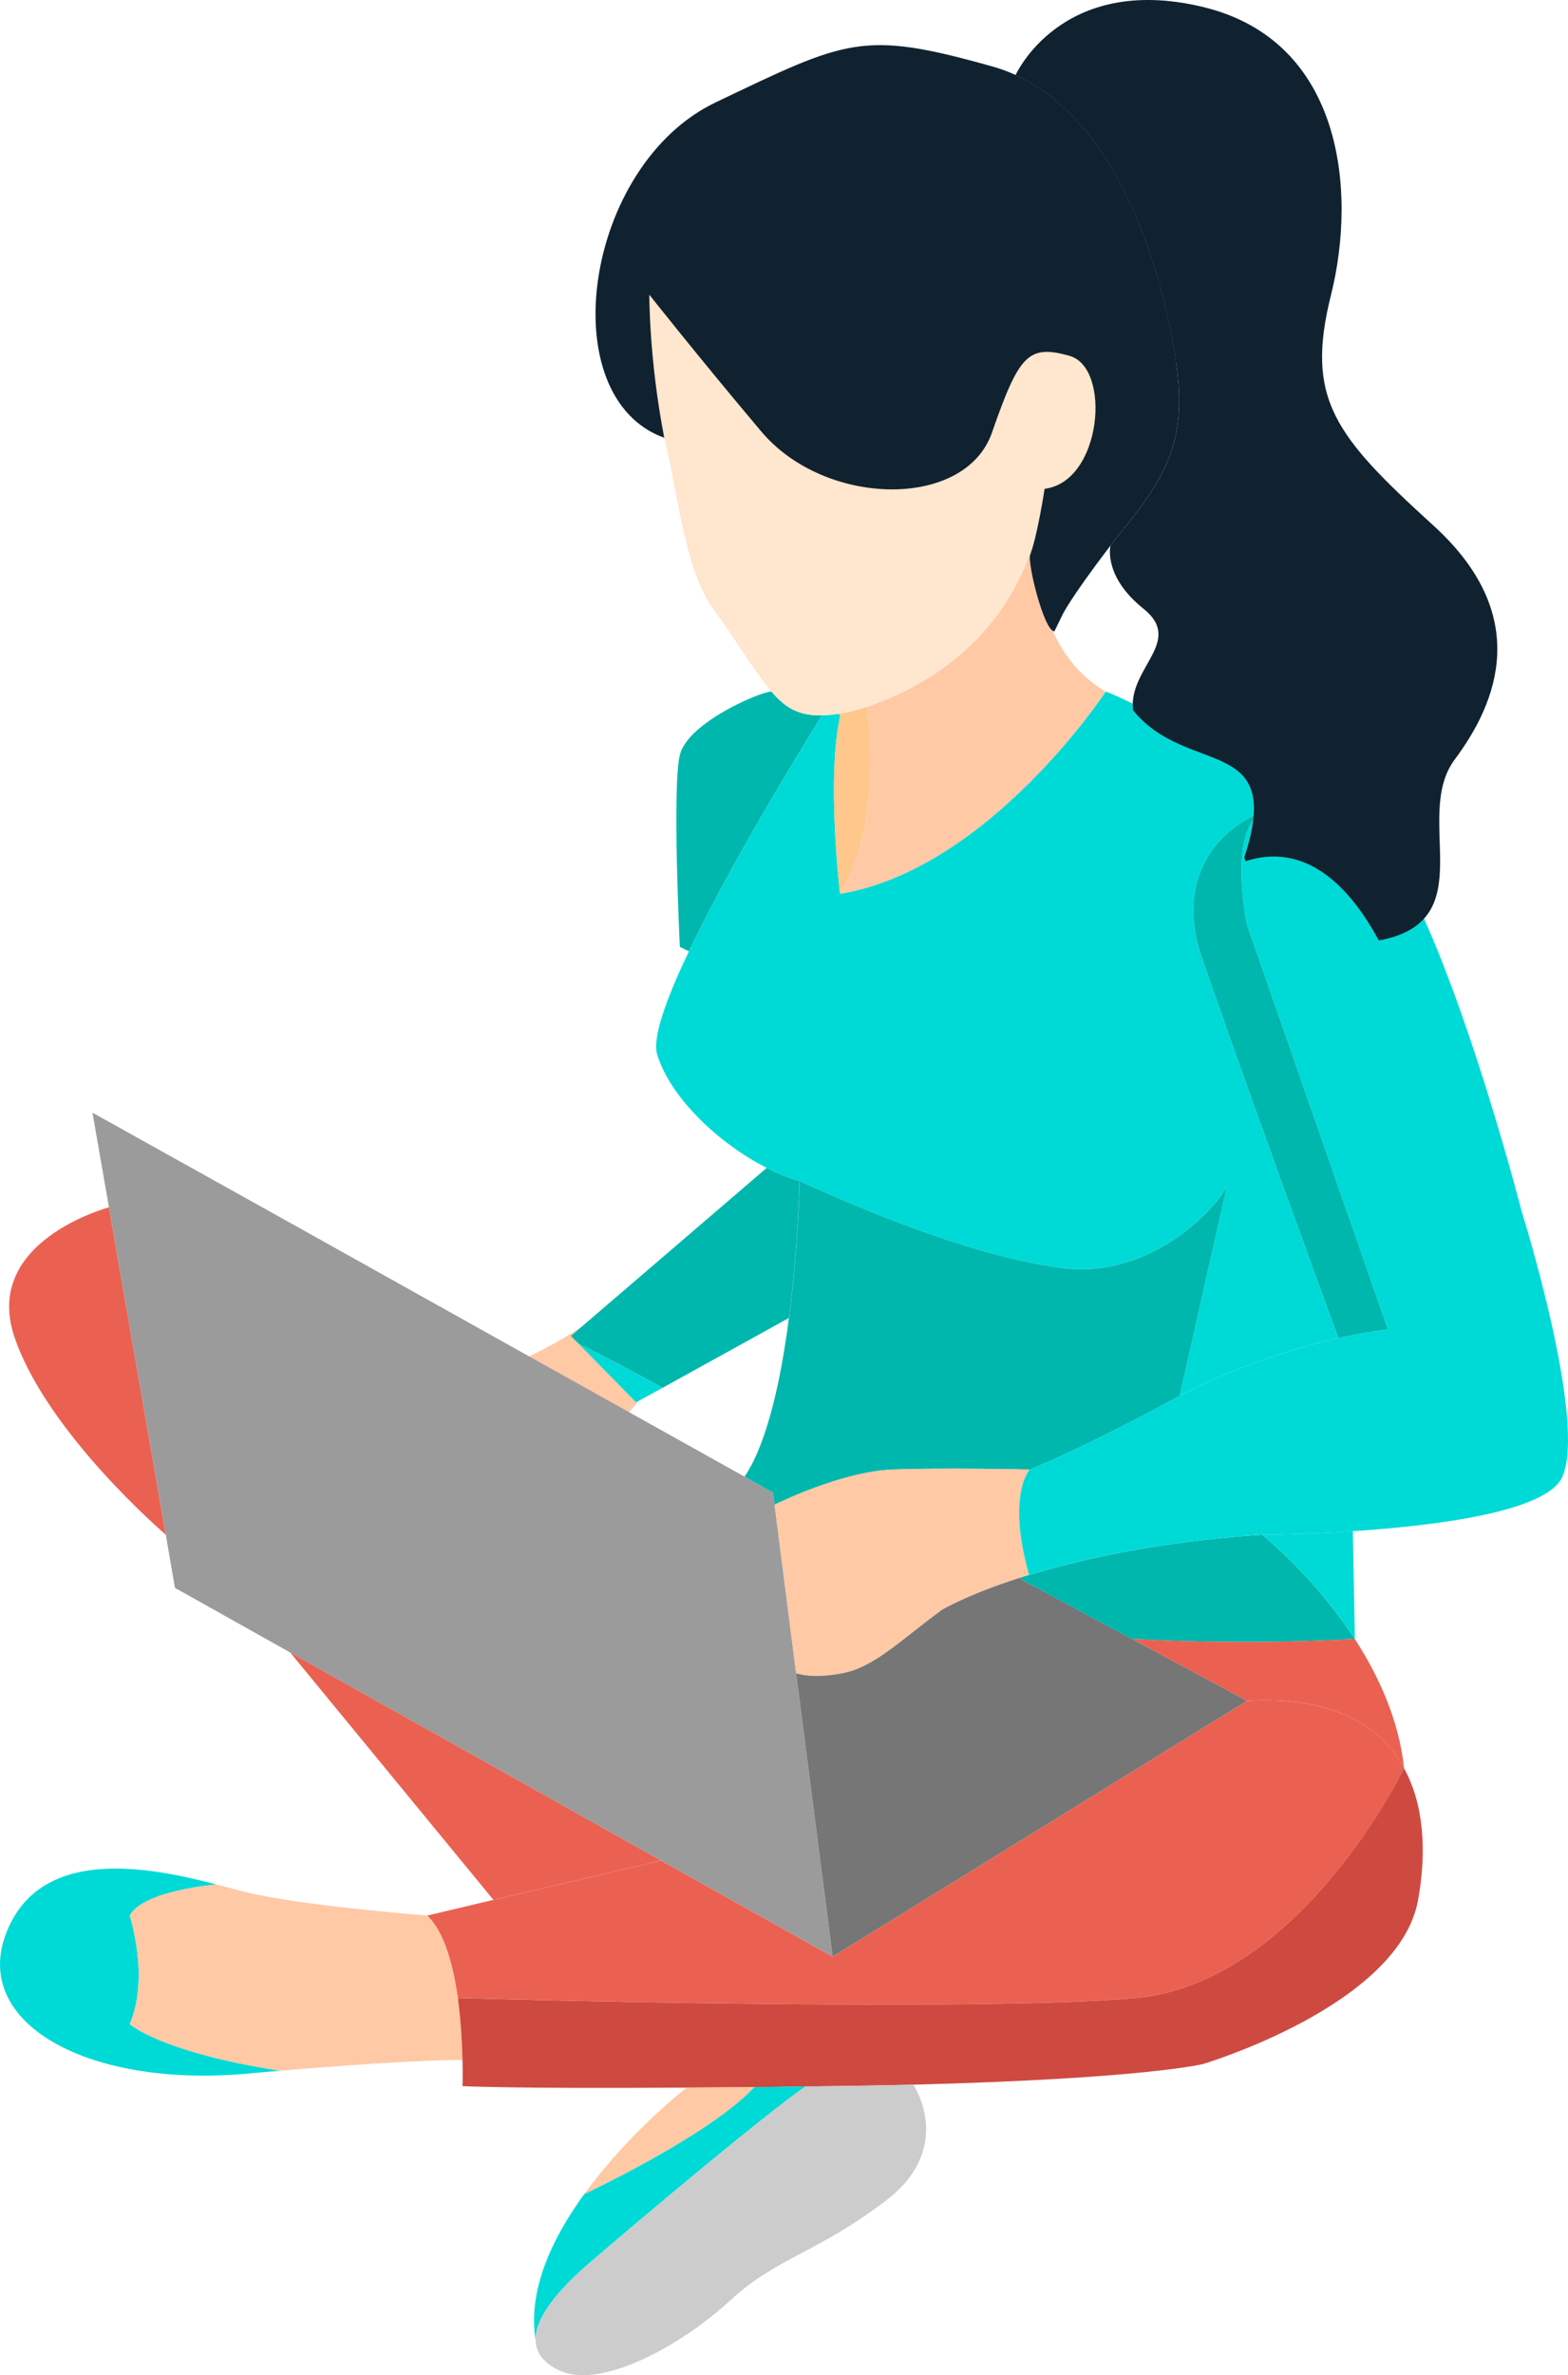 <?xml version="1.0" encoding="UTF-8"?> <svg xmlns="http://www.w3.org/2000/svg" id="Camada_2" data-name="Camada 2" viewBox="0 0 370.11 560.38"><defs><style> .cls-1 { fill: #ce4a41; } .cls-1, .cls-2, .cls-3, .cls-4, .cls-5, .cls-6, .cls-7, .cls-8, .cls-9, .cls-10, .cls-11 { stroke-width: 0px; } .cls-2 { fill: #00b7ae; } .cls-3 { fill: #ffe6ce; } .cls-4 { fill: #ffc78c; } .cls-5 { fill: #ea6152; } .cls-6 { fill: #9b9b9b; } .cls-7 { fill: #ccc; } .cls-8 { fill: #10222f; } .cls-9 { fill: #ffc9a6; } .cls-10 { fill: #00dad7; } .cls-11 { fill: #767676; } </style></defs><g id="Camada_1-2" data-name="Camada 1"><g><path class="cls-2" d="m160.47,178.12c-1.85,7.63,0,45.29,0,45.29l2.14,1.04c11.4-23.93,31.44-55.66,31.44-55.66-5.37.13-8.64-1.7-11.97-5.65l-.03.03c-2.51,0-19.76,7.32-21.58,14.95Z"></path><path class="cls-10" d="m289.62,279.66l-11.18,49.63s16.46-8.92,37.47-13.6c-3.17-8.64-23.78-65.02-32.35-90.14-5.94-17.37,2.92-29.74,14.82-34.14.03,0,.03-.03.03-.03,4.99-1.82,10.52-2.23,15.74-1.04l.19-.66s-49.85-25.66-53.36-26.51c0,0-27.48,41.84-62.69,47.71,0,0-3.24-27.11,0-41.81l-.13-.69c-1.54.25-2.92.38-4.11.41,0,0-20.04,31.72-31.44,55.66-5.25,10.99-8.67,20.35-7.51,24.25,2.98,10.11,14.48,21.08,25.88,26.85,2.64,1.35,5.25,2.42,7.76,3.11,12.16,5.5,38.63,17.21,61.34,20.45,22.08,3.14,38.04-15.3,39.54-19.44Z"></path><path class="cls-10" d="m2.17,454.42c-10.3,22.08,17.43,38.29,56.16,34.83,2.7-.25,5.31-.5,7.76-.69-28.08-4.37-35.46-10.99-35.46-10.99,4.74-11.15,0-25.57,0-25.57,3.08-6,20.51-7.38,20.51-7.38-15.14-3.93-40.17-9.11-48.97,9.8Z"></path><path class="cls-5" d="m25.72,284.85s-30.09,7.98-22.27,30.72c7.79,22.71,35.68,46.52,35.68,46.52l-13.41-77.23Z"></path><path class="cls-9" d="m115.34,361.26l-23.2-25.29s.98-3.08,6.07-7.19c5.06-4.07,12.43-4.6,22.66-7.05,0,0,5.73-1.95,15.32-7.97.49-.29.98-.62,1.48-.96,9.48,14.02,16.36,13.63,16.36,13.63,0,0-10.9,13.53-17.94,21.24-7.06,7.69-20.76,13.58-20.76,13.58Z"></path><polygon class="cls-6" points="127.89 321.69 72.05 290.5 21.83 262.52 25.72 284.85 39.13 362.08 41.3 374.64 68.5 389.88 156.04 438.97 196.52 461.65 187.92 394.78 182.83 355.01 182.45 352.16 175.73 348.39 127.89 321.69"></polygon><path class="cls-9" d="m30.62,452s4.74,14.42,0,25.57c0,0,7.38,6.63,35.46,10.99,32.63-2.76,43.09-2.54,43.09-2.54-.09-3.86-.38-9.11-1.07-14.42-1.1-7.92-3.24-15.92-7.26-19.66,0,0-30.09-2.32-42.94-5.56-1.88-.5-4.18-1.1-6.78-1.76,0,0-17.43,1.38-20.51,7.38Z"></path><polygon class="cls-5" points="68.5 389.88 116.46 448.24 156.04 438.97 68.5 389.88"></polygon><path class="cls-5" d="m116.46,448.24l-15.61,3.71c4.02,3.74,6.16,11.75,7.26,19.66l1.07-.19s119.64,3.42,158.68,0c39.07-3.42,63.57-54.24,63.57-54.24-5.68-10.36-17.21-17.02-37.09-15.89l-97.81,60.37-40.49-22.68-39.58,9.27Z"></path><path class="cls-1" d="m109.17,471.42l-1.07.19c.69,5.31.97,10.55,1.07,14.42.09,3.71,0,6.16,0,6.16,0,0,10.99.63,52.92.35,4.9-.03,10.18-.06,15.92-.09,3.83-.06,7.92-.09,12.19-.19,2.07,0,4.18-.03,6.31-.06,6.82-.09,13.16-.19,19.03-.35,54.75-1.41,68.41-4.87,68.41-4.87,0,0,46.2-13.73,50.76-38.63,2.07-11.34,1.44-22.55-3.3-31.16,0,0-24.5,50.82-63.57,54.24-39.04,3.42-158.68,0-158.68,0Z"></path><path class="cls-10" d="m137.91,517.65c-7.48,10.3-13.38,22.58-11.5,34.33,0-4.87,4.68-11.18,12.94-18.25,12.31-10.55,40.83-34.58,50.85-41.49-4.27.09-8.35.13-12.19.19-10.49,11.34-40.11,25.22-40.11,25.22Z"></path><path class="cls-7" d="m126.42,551.98v.16c.09,2.95,1.85,5.37,5.59,7.13,9.96,4.65,29.12-6.12,40.27-16.46,11.15-10.27,20.23-11.02,36.81-23.59,16.02-12.19,7.1-26.48,6.47-27.39-5.87.16-12.22.25-19.03.35-2.14.03-4.24.06-6.31.06-10.02,6.91-38.54,30.94-50.85,41.49-8.26,7.07-12.94,13.38-12.94,18.25Z"></path><path class="cls-2" d="m134.77,315.19l1.6,1.63.16.16c6.72,3.33,13.32,6.82,19.85,10.46l29.84-16.49c2.2-16.87,2.51-32.29,2.51-32.29-2.51-.69-5.12-1.76-7.76-3.11l-46.2,39.64Z"></path><path class="cls-10" d="m136.53,316.98l13.63,13.88,6.22-3.42c-6.53-3.64-13.13-7.13-19.85-10.46Z"></path><path class="cls-9" d="m162.1,492.52s-13.69,10.62-24.18,25.13c0,0,29.62-13.88,40.11-25.22-5.75.03-11.02.06-15.92.09Z"></path><path class="cls-3" d="m149.65,63.68s4.26,28.52,7.04,39.33c3.33,12.91,4.78,31.17,11.65,40.65,6.44,8.89,10.11,15.33,13.73,19.47,3.33,3.96,6.6,5.78,11.97,5.65,1.19-.03,2.58-.16,4.11-.41,1.98-.31,4.18-.85,6.53-1.63,12.59-4.11,40.18-13.2,47.09-38.11h0c-.25,0,18.67-35.19,18.39-35.22-6.25-.47-21.03-22.4-22.7-30.13l-30.52,20.74c-31.91,8.83-67.3-20.35-67.3-20.35Z"></path><path class="cls-2" d="m186.22,310.95c-1.38,10.65-3.52,21.83-6.78,30.12-1.1,2.83-2.32,5.31-3.71,7.32l6.72,3.77.38,2.86s15.58-7.79,27.77-8.29c12.19-.47,32.48,0,32.48,0,0,0,13.73-5.53,35.37-17.43l11.18-49.63c-1.51,4.15-17.46,22.58-39.54,19.44-22.71-3.24-49.19-14.95-61.34-20.45,0,0-.31,15.42-2.51,32.29Z"></path><path class="cls-9" d="m182.83,355.01l5.09,39.76s3.49,1.44,10.99,0c7.44-1.44,13.47-7.63,23.37-14.92,0,0,6.06-3.64,18.66-7.66.63-.22,1.29-.41,1.98-.6-5.37-19.03.16-24.88.16-24.88,0,0-20.29-.47-32.48,0-12.19.5-27.77,8.29-27.77,8.29Z"></path><path class="cls-11" d="m187.92,394.78l8.61,66.87,97.81-60.37-27.17-14.61-26.04-13.98-.19-.5c-12.59,4.02-18.66,7.66-18.66,7.66-9.89,7.29-15.92,13.47-23.37,14.92-7.51,1.44-10.99,0-10.99,0Z"></path><path class="cls-4" d="m198.28,169.07c-3.24,14.7,0,41.81,0,41.81,10.58-17.37,6.41-44.1,6.41-44.1v-.03c-2.36.79-4.55,1.32-6.53,1.63l.13.69Z"></path><path class="cls-9" d="m204.69,166.75v.03s4.18,26.73-6.41,44.1c35.21-5.87,62.69-47.71,62.69-47.71-18.37-10.74-16.58-36.56-16.58-36.56-6.91,24.91-27.11,36.03-39.71,40.14Z"></path><path class="cls-2" d="m242.91,371.6c-.69.19-1.35.38-1.98.6l.19.5,26.04,13.98c27.95,1.57,51.6.06,52.61,0-9.74-14.98-21.86-24.59-21.86-24.59-24.34,1.63-42.53,5.72-55,9.52Z"></path><path class="cls-10" d="m315.91,315.69c-21.01,4.68-37.47,13.6-37.47,13.6-21.64,11.9-35.37,17.43-35.37,17.43,0,0-5.53,5.84-.16,24.88,12.47-3.8,30.65-7.88,55-9.52,0,0,9.42-.03,21.42-.82,19.54-1.29,45.89-4.55,49.47-12.88,5.81-13.44-9.58-62.41-9.58-62.41,0,0-11.12-43.38-24.06-71.36-5.15-11.15-10.62-19.85-15.77-22.39-1.7-.82-3.45-1.44-5.25-1.88-5.21-1.19-10.74-.79-15.74,1.04,0,0,0,.03-.03.03-8.89,3.99-4.05,26.79-4.05,26.79l33.26,95.45c-3.99.5-7.92,1.19-11.68,2.04Z"></path><path class="cls-5" d="m267.16,386.67l27.17,14.61c19.88-1.13,31.41,5.53,37.09,15.89-1.22-11.4-6.03-21.83-11.65-30.5-1.01.06-24.66,1.57-52.61,0Z"></path><path class="cls-2" d="m298.38,191.41c-11.9,4.4-20.76,16.77-14.82,34.14,8.57,25.13,29.18,81.51,32.35,90.14,3.77-.85,7.7-1.54,11.68-2.04l-33.26-95.45s-4.84-22.8,4.05-26.79Z"></path><path class="cls-10" d="m297.91,362.08s12.12,9.61,21.86,24.59h.03s-.47-25.41-.47-25.41c-12,.79-21.42.82-21.42.82Z"></path><path class="cls-8" d="m297.66,202.31c-1.19.19-2.42.47-3.67.88l-.28-.88c9.61-29.24-13.54-18.94-26.26-34.74-1.19-9.96,12.09-16.21,2.48-23.93-9.23-7.38-7.95-14.32-7.82-14.92v-.03c.82-1.04,1.63-2.1,2.51-3.17,11.59-14.13,15.39-22.46,13-39.83-2.26-16.27-11.56-55.94-37.91-67.97,0,0,10.74-24,43.97-16.14,33.23,7.82,36.62,43.41,30.5,67.97-6.16,24.56.85,33.23,24.12,54.4,23.31,21.17,15.26,41.59,5.09,55.22-10.18,13.6,6.91,38.16-17.93,42.72-7.63-14.1-17.02-21.2-27.8-19.57Z"></path><path class="cls-8" d="m277.62,85.69c2.39,17.37-1.41,25.69-13,39.83-.88,1.07-1.7,2.14-2.51,3.17v.03c-9.86,12.94-11.35,16.39-11.35,16.39l-1.88,3.85c-2.42,0-6.43-16.13-5.7-18.08,1.7-4.52,3.39-15.55,3.39-15.55,13.54-1.7,15.8-28.52,5.94-31.35-9.89-2.83-12-.13-18.37,18.09-6.34,18.19-39.39,17.62-54.46-.28-15.11-17.93-26.41-32.26-26.41-32.26,0,0-.09,15.2,3.52,33.76-26.7-9.61-18.91-64.33,12.16-79.15,31.06-14.82,34.58-17.09,65.2-8.48,1.95.53,3.8,1.22,5.59,2.04,26.35,12.03,35.65,51.7,37.91,67.97Z"></path></g></g></svg> 